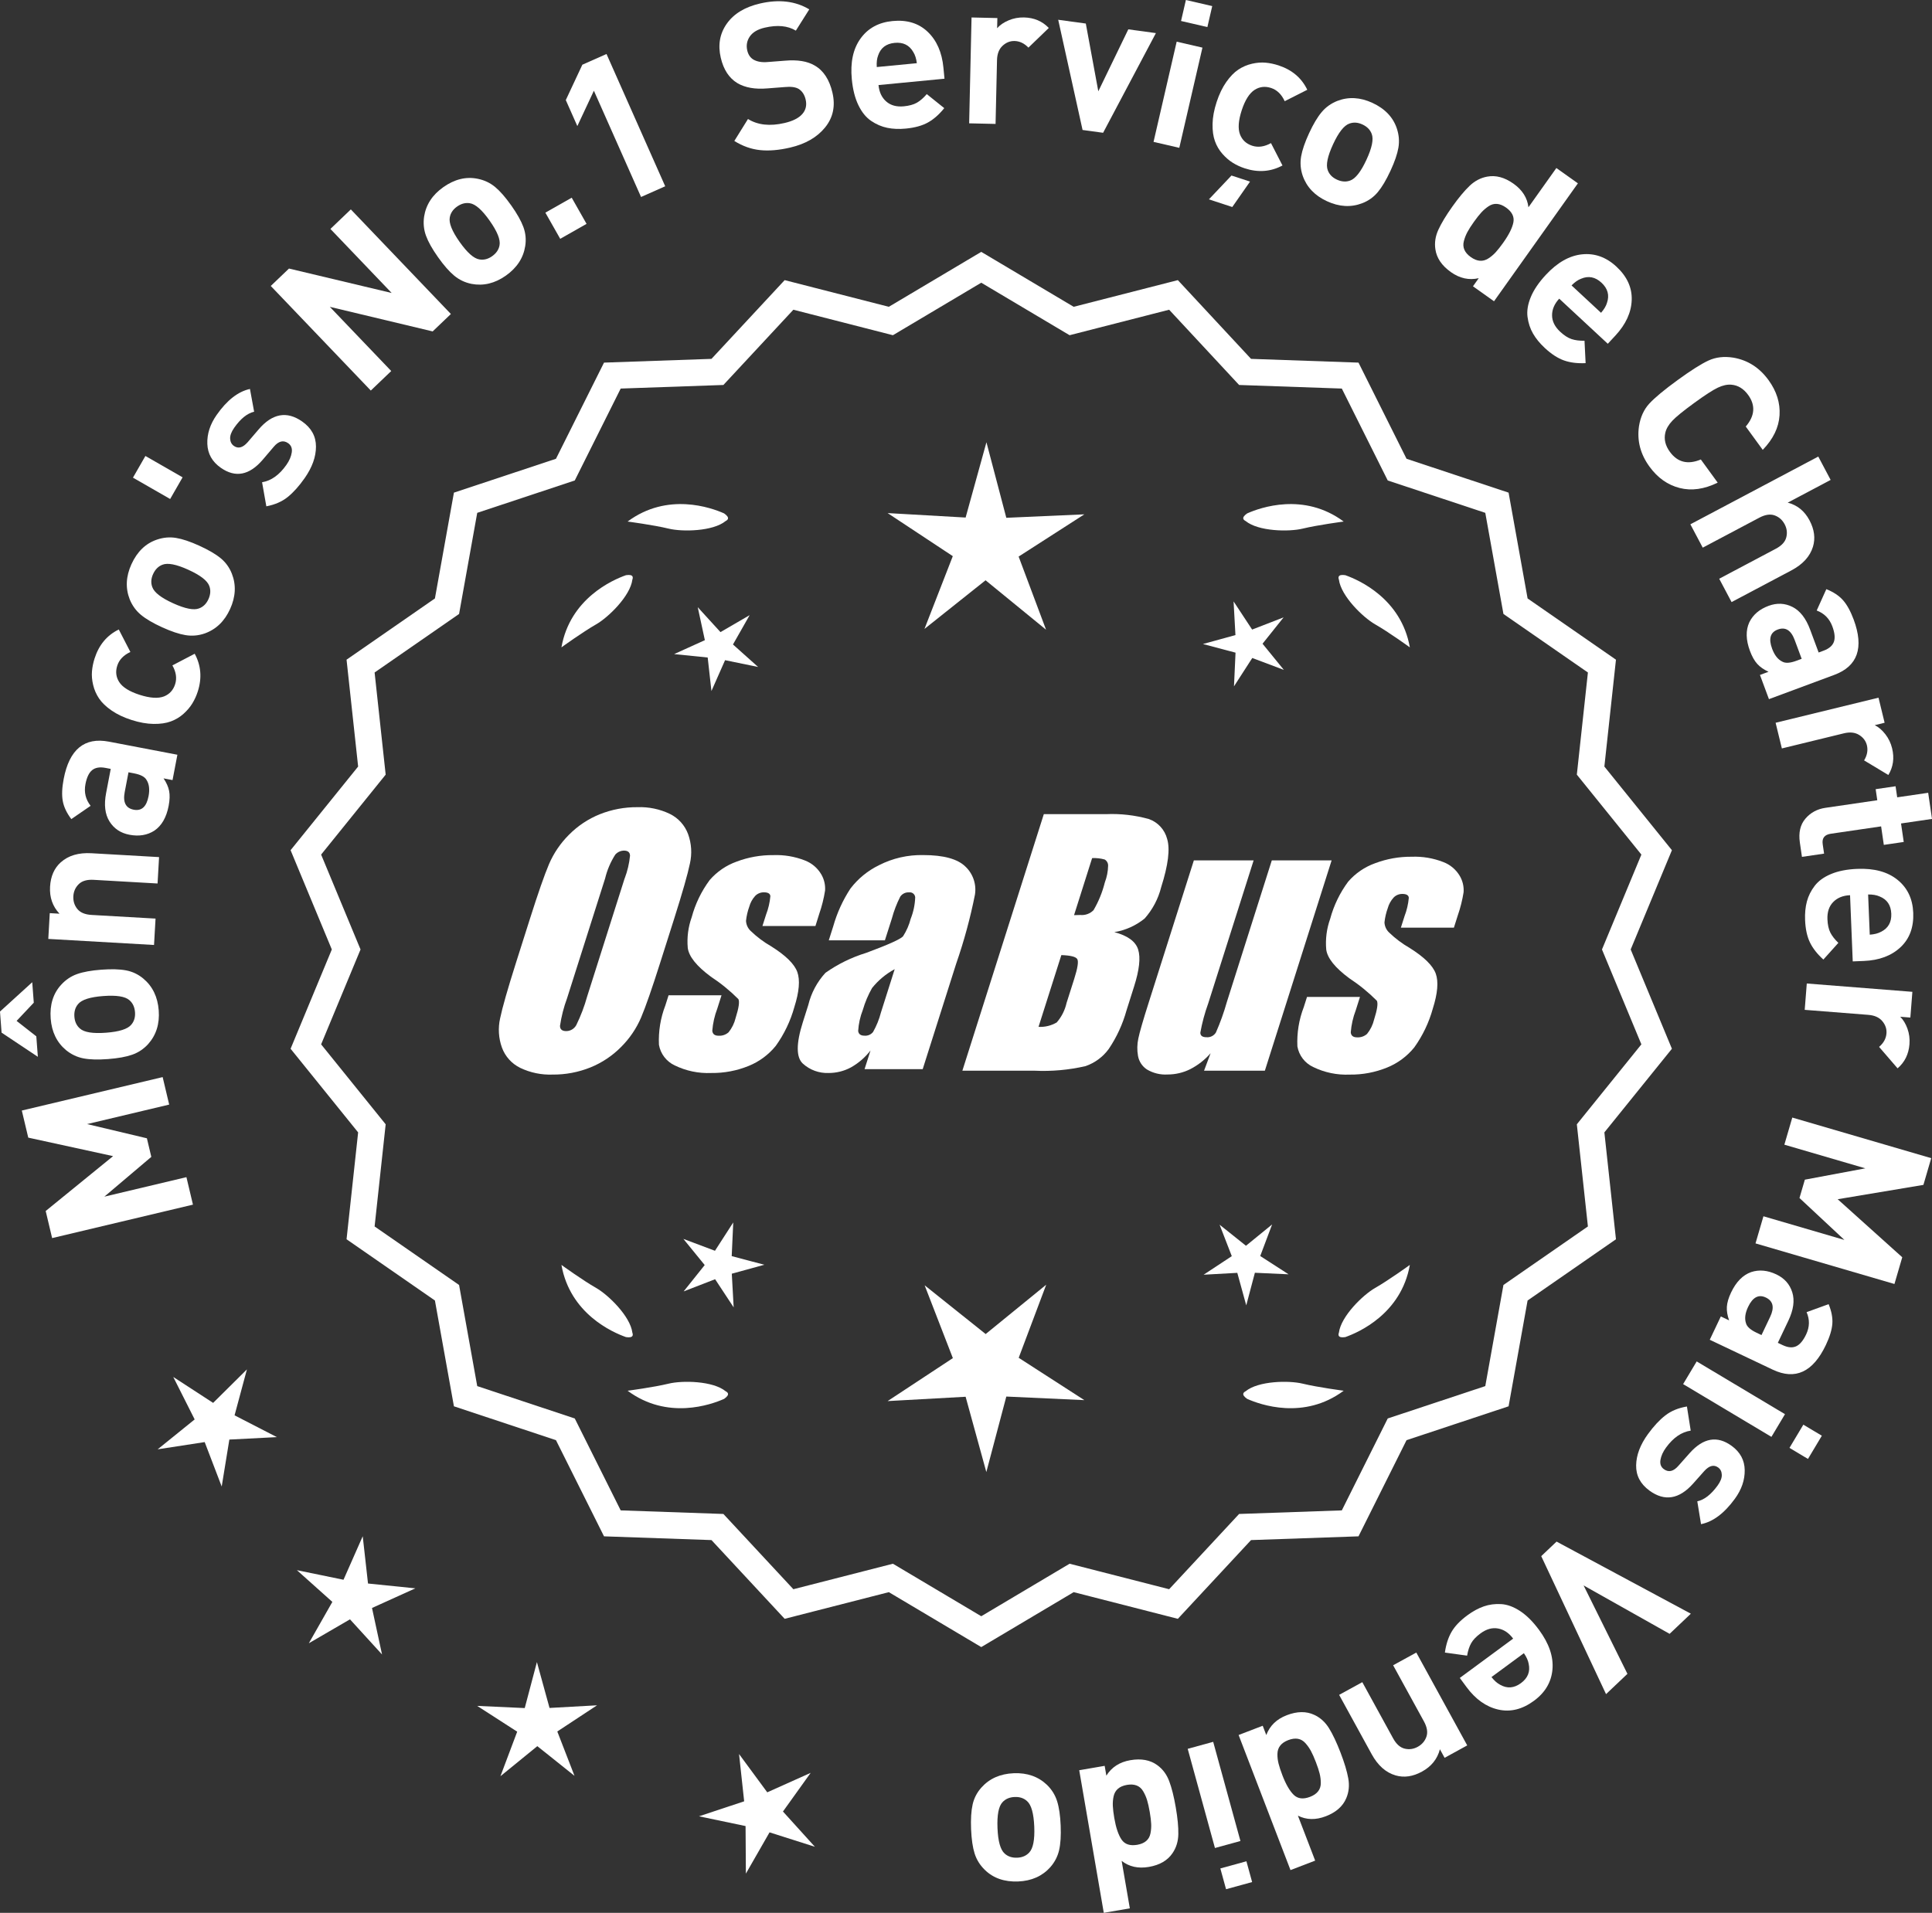 <?xml version="1.0" encoding="UTF-8"?>
<svg id="Layer_2" data-name="Layer 2" xmlns="http://www.w3.org/2000/svg" viewBox="0 0 304.113 301.167">
  <rect x="0" y="0" width="304.113" height="301.167" fill="#333333" stroke="none"/>
  <defs>
    <style>
      .cls-1 {
        fill: #fff;
      }
    </style>
  </defs>
  <g id="Layer_1-2" data-name="Layer 1">
    <g>
      <g>
        <polygon class="cls-1" points="38.868 215.605 33.549 220.878 27.271 216.793 30.642 223.482 24.817 228.19 32.22 227.051 34.898 234.046 36.102 226.653 43.582 226.268 36.923 222.838 38.868 215.605"/>
        <polygon class="cls-1" points="57.928 249.318 57.096 241.874 54.071 248.726 46.734 247.217 52.316 252.212 48.614 258.723 55.089 254.957 60.137 260.491 58.557 253.169 65.379 250.078 57.928 249.318"/>
        <polygon class="cls-1" points="86.501 268.91 84.514 261.687 82.598 268.928 75.116 268.586 81.411 272.645 78.773 279.656 84.579 274.924 90.431 279.599 87.724 272.615 93.979 268.494 86.501 268.91"/>
        <polygon class="cls-1" points="123.243 285.215 127.607 279.127 120.773 282.194 116.332 276.162 117.137 283.609 110.028 285.969 117.359 287.505 117.407 294.995 121.133 288.497 128.271 290.767 123.243 285.215"/>
      </g>
      <g>
        <path class="cls-1" d="M154.457,258.698l-14.465-8.599-16.302,4.175-11.457-12.326-16.818-.586-7.52-15.055-15.972-5.301-2.974-16.563-13.831-9.586,1.813-16.73-10.57-13.094,6.453-15.542-6.453-15.542,10.57-13.094-1.813-16.73,13.831-9.586,2.974-16.563,15.972-5.301,7.52-15.055,16.818-.586,11.457-12.326,16.302,4.175,14.465-8.599,14.465,8.599,16.302-4.175,11.457,12.326,16.818.586,7.52,15.055,15.972,5.301,2.974,16.563,13.831,9.586-1.813,16.73,10.57,13.094-6.453,15.542,6.453,15.542-10.57,13.094,1.813,16.73-13.831,9.586-2.974,16.563-15.972,5.301-7.52,15.055-16.818.586-11.457,12.326-16.302-4.175-14.465,8.599ZM140.469,246.779l13.988,8.315,13.988-8.315,15.764,4.038,11.079-11.92,16.263-.567,7.272-14.558,15.445-5.126,2.876-16.017,13.375-9.27-1.753-16.179,10.222-12.662-6.24-15.029,6.24-15.029-10.222-12.662,1.753-16.178-13.375-9.27-2.876-16.017-15.445-5.126-7.272-14.558-16.263-.567-11.079-11.92-15.764,4.038-13.988-8.316-13.988,8.316-15.764-4.038-11.079,11.92-16.263.567-7.272,14.558-15.445,5.126-2.876,16.017-13.375,9.27,1.753,16.178-10.222,12.662,6.24,15.029-6.24,15.029,10.222,12.662-1.753,16.179,13.375,9.27,2.876,16.017,15.445,5.126,7.272,14.558,16.263.567,11.079,11.92,15.764-4.038Z"/>
        <path class="cls-1" d="M154.457,259.325l-14.548-8.648-16.396,4.199-11.521-12.397-16.915-.59-7.563-15.141-16.063-5.331-2.991-16.659-13.91-9.641,1.823-16.826-10.632-13.169,6.49-15.631-6.49-15.631,10.632-13.17-1.823-16.826,13.91-9.641,2.991-16.659,16.063-5.331,7.563-15.141,16.915-.59,11.521-12.397,16.396,4.199,14.548-8.648,14.549,8.648,16.396-4.199,11.522,12.397,16.915.59,7.562,15.141,16.063,5.331,2.992,16.659,13.91,9.641-1.824,16.826,10.632,13.17-6.49,15.631,6.49,15.631-10.632,13.169,1.824,16.826-13.91,9.641-2.992,16.659-16.063,5.331-7.562,15.141-16.915.59-11.522,12.397-16.396-4.199-14.549,8.648ZM140.075,249.521l14.382,8.55,14.383-8.55,16.208,4.151,11.392-12.255,16.722-.583,7.477-14.968,15.88-5.271,2.957-16.468,13.752-9.531-1.803-16.635,10.509-13.019-6.416-15.453,6.416-15.453-10.509-13.02.023-.223,1.779-16.412-13.752-9.531-2.957-16.468-15.88-5.271-7.477-14.968-16.722-.583-11.392-12.255-16.208,4.151-14.383-8.55-14.382,8.55-16.209-4.151-11.391,12.255-16.722.583-7.478,14.968-15.88,5.271-2.956,16.468-13.752,9.531,1.802,16.635-10.509,13.02,6.416,15.453-6.416,15.453,10.509,13.019-.023.223-1.778,16.412,13.752,9.531,2.956,16.468,15.88,5.271,7.478,14.968,16.722.583,11.391,12.255,16.209-4.151ZM154.457,255.722l-14.071-8.365-15.857,4.062-11.145-11.99-16.359-.571-7.315-14.644-15.536-5.157-2.894-16.112-13.454-9.325,1.764-16.274-10.283-12.738,6.277-15.118-6.277-15.119,10.283-12.738-1.764-16.274,13.454-9.325,2.894-16.112,15.536-5.156,7.315-14.645,16.359-.571,11.145-11.99,15.857,4.062,14.071-8.365,14.071,8.365,15.858-4.062,11.144,11.99,16.36.571,7.314,14.645,15.537,5.156,2.894,16.112,13.454,9.325-1.765,16.274,10.283,12.738-6.277,15.119,6.277,15.118-10.283,12.738,1.765,16.274-13.454,9.325-2.894,16.112-15.537,5.157-7.314,14.644-16.36.571-11.144,11.99-15.858-4.062-14.071,8.365ZM140.552,246.202l13.905,8.266,13.905-8.266,15.671,4.014,11.013-11.849,16.167-.564,7.229-14.471,15.354-5.096,2.858-15.922,13.296-9.214-1.743-16.083,10.16-12.587-6.203-14.939,6.203-14.94-10.16-12.587,1.743-16.083-13.296-9.215-2.858-15.921-15.354-5.096-7.229-14.472-16.167-.564-11.013-11.849-15.671,4.014-13.905-8.266-13.905,8.266-15.67-4.014-11.014,11.849-16.166.564-7.229,14.472-15.353,5.096-2.858,15.921-13.296,9.215,1.742,16.083-10.16,12.587,6.203,14.94-6.203,14.939,10.16,12.587-1.742,16.083,13.296,9.214,2.858,15.922,15.353,5.096,7.229,14.471,16.166.564,11.014,11.849,15.67-4.014Z"/>
      </g>
      <g>
        <polygon class="cls-1" points="115.177 197.772 115.42 192.467 112.542 196.93 107.571 195.06 110.926 199.177 107.611 203.326 112.564 201.407 115.485 205.842 115.191 200.539 120.312 199.131 115.177 197.772"/>
        <polygon class="cls-1" points="164.683 202.271 155.152 210.04 145.545 202.365 149.988 213.83 139.719 220.595 151.997 219.913 155.257 231.769 158.402 219.881 170.686 220.444 160.352 213.78 164.683 202.271"/>
        <polygon class="cls-1" points="198.371 197.755 200.242 192.784 196.125 196.14 191.975 192.824 193.894 197.777 189.459 200.699 194.762 200.404 196.17 205.525 197.529 200.391 202.834 200.634 198.371 197.755"/>
      </g>
      <g>
        <path class="cls-1" d="M196.072,219.048c-.197.099-.32.215-.359.348-.001.002-.003.003-.005.005.001 0.0.002.001.003.001-.063.227.115.505.606.846,2.043.909,8.925,3.375,15.191-1.283,0,0-4.07-.534-6.459-1.115-2.166-.527-6.98-.443-8.977,1.198Z"/>
        <path class="cls-1" d="M210.735,210.315c0.0.002-0.0.004-0.0.007.001-0.0.002-.001.003-.001.11.208.43.288,1.022.199,2.109-.742,8.805-3.676,10.161-11.365,0,0-3.325,2.407-5.461,3.625-1.936,1.104-5.378,4.471-5.703,7.036-.075.207-.085.376-.022.5Z"/>
      </g>
      <g>
        <path class="cls-1" d="M114.225,219.048c.197.099.32.215.359.348.001.002.003.003.005.005-.001 0-.002.001-.003.001.063.227-.115.505-.606.846-2.043.909-8.925,3.375-15.191-1.283,0,0,4.07-.534,6.459-1.115,2.166-.527,6.98-.443,8.977,1.198Z"/>
        <path class="cls-1" d="M99.561,210.315c-0.0.002 0.0.004 0.0.007-.001-0-.002-.001-.003-.001-.11.208-.43.288-1.022.199-2.109-.742-8.805-3.676-10.161-11.365,0,0,3.325,2.407,5.461,3.625,1.936,1.104,5.378,4.471,5.703,7.036.075.207.085.376.022.5Z"/>
      </g>
      <g>
        <path class="cls-1" d="M114.225,82.032c.197-.099.32-.215.359-.348.001-.002.003-.003.005-.005-.001-0-.002-.001-.003-.001.063-.227-.115-.505-.606-.846-2.043-.909-8.925-3.375-15.191,1.283,0,0,4.07.534,6.459,1.115,2.166.527,6.98.443,8.977-1.198Z"/>
        <path class="cls-1" d="M99.561,90.766c-0-.002 0-.004 0-.007-.001 0-.002.001-.003.001-.11-.208-.43-.288-1.022-.199-2.109.742-8.805,3.676-10.161,11.365,0,0,3.325-2.407,5.461-3.625,1.936-1.104,5.378-4.471,5.703-7.036.075-.207.085-.376.022-.5Z"/>
      </g>
      <g>
        <path class="cls-1" d="M196.072,82.032c-.197-.099-.32-.215-.359-.348-.001-.002-.003-.003-.005-.005.001-0.0.002-.001.003-.001-.063-.227.115-.505.606-.846,2.043-.909,8.925-3.375,15.191,1.283,0,0-4.07.534-6.459,1.115-2.166.527-6.98.443-8.977-1.198Z"/>
        <path class="cls-1" d="M210.735,90.766c0-.002-0-.004-0-.007.001 0.0.002.001.003.001.11-.208.43-.288,1.022-.199,2.109.742,8.805,3.676,10.161,11.365,0,0-3.325-2.407-5.461-3.625-1.936-1.104-5.378-4.471-5.703-7.036-.075-.207-.085-.376-.022-.5Z"/>
      </g>
      <g id="Group_4" data-name="Group 4">
        <g id="Group_1" data-name="Group 1">
          <path id="Path_1" data-name="Path 1" class="cls-1" d="M103.915,151.592c-1.287,4.058-2.289,6.932-3.006,8.623-.743,1.73-1.811,3.301-3.145,4.628-1.374,1.392-3.018,2.488-4.831,3.221-1.89.759-3.911,1.14-5.947,1.123-1.762.067-3.514-.296-5.104-1.059-1.333-.652-2.362-1.794-2.872-3.188-.534-1.48-.633-3.081-.285-4.615.343-1.661,1.174-4.572,2.493-8.734l2.193-6.911c1.287-4.058,2.289-6.932,3.006-8.623.743-1.73,1.811-3.301,3.145-4.628,1.374-1.392,3.018-2.488,4.831-3.221,1.89-.757,3.911-1.138,5.947-1.12,1.762-.067,3.514.296,5.104,1.059,1.332.654,2.36,1.796,2.872,3.189.534,1.48.633,3.082.285,4.616-.343,1.661-1.173,4.571-2.492,8.731l-2.194,6.909ZM98.324,138.318c.442-1.159.728-2.373.849-3.608-.025-.526-.342-.786-.951-.786-.528.006-1.028.236-1.375.634-.738,1.153-1.278,2.422-1.598,3.754l-5.99,18.863c-.521,1.405-.892,2.861-1.11,4.343,0,.552.337.824.98.824.663-.002,1.272-.367,1.586-.951.708-1.449,1.281-2.96,1.712-4.514l5.891-18.565.005.005Z"/>
          <path id="Path_2" data-name="Path 2" class="cls-1" d="M128.351,145.799h-8.337l.571-1.795c.36-.932.588-1.91.678-2.904-.032-.406-.374-.609-1.027-.609-.511-.005-1.002.199-1.36.563-.44.48-.76,1.059-.932,1.687-.261.721-.434,1.471-.516,2.234.027.588.273,1.145.692,1.559.987.957,2.09,1.787,3.283,2.47,2.283,1.433,3.65,2.78,4.102,4.039.45,1.262.298,3.1-.469,5.516-.606,2.188-1.593,4.253-2.916,6.099-1.134,1.403-2.607,2.494-4.28,3.17-1.866.76-3.866,1.137-5.881,1.11-1.989.089-3.969-.323-5.758-1.198-1.308-.611-2.234-1.824-2.479-3.246-.096-2.11.247-4.217,1.008-6.188l.507-1.598h8.334l-.665,2.097c-.426,1.113-.691,2.281-.786,3.469.038.533.375.799.995.799.573.035,1.136-.159,1.566-.539.535-.66.914-1.431,1.11-2.258.501-1.579.646-2.568.436-2.968-1.324-1.328-2.782-2.516-4.35-3.545-2.238-1.661-3.445-3.17-3.62-4.527-.144-1.635.068-3.281.622-4.825.569-2.111,1.53-4.096,2.831-5.852,1.142-1.318,2.605-2.319,4.247-2.904,1.841-.694,3.795-1.04,5.763-1.02,1.695-.065,3.385.22,4.965.837,1.093.416,2.01,1.195,2.597,2.206.446.77.652,1.655.589,2.543-.197,1.246-.505,2.473-.919,3.665l-.603,1.927v-.013Z"/>
          <path id="Path_3" data-name="Path 3" class="cls-1" d="M139.289,148.051h-8.832l.704-2.219c.594-2.102,1.506-4.101,2.703-5.929,1.19-1.558,2.727-2.818,4.489-3.678,2.159-1.102,4.557-1.651,6.981-1.598,3.183,0,5.391.602,6.626,1.807,1.207,1.138,1.77,2.801,1.503,4.439-.732,3.678-1.717,7.301-2.948,10.842l-5.275,16.619h-9.151l.939-2.948c-.833,1.085-1.877,1.991-3.069,2.663-1.084.587-2.299.892-3.532.888-1.495.057-2.952-.476-4.058-1.483-1.059-.989-1.059-3.155,0-6.499l.863-2.723c.457-1.89,1.387-3.633,2.701-5.066,1.961-1.384,4.13-2.445,6.425-3.145,3.5-1.3,5.432-2.171,5.795-2.614.543-.846.947-1.772,1.198-2.745.429-1.076.669-2.218.71-3.376-.029-.466-.43-.82-.895-.792-.018.001-.037.003-.055.005-.549-.041-1.079.21-1.395.66-.559,1.094-1.001,2.244-1.319,3.43l-1.105,3.462ZM140.833,152.591c-1.375.739-2.587,1.749-3.563,2.968-.617,1.087-1.105,2.242-1.452,3.442-.417,1.06-.665,2.179-.735,3.316.057.494.387.748,1.008.748.515.039,1.016-.18,1.337-.584.548-.968.966-2.005,1.243-3.082l2.162-6.809Z"/>
        </g>
        <g id="Group_3" data-name="Group 3">
          <path id="Path_7" data-name="Path 7" class="cls-1" d="M164.297,128.185h9.778c2.286-.102,4.574.159,6.778.773,1.417.502,2.491,1.676,2.866,3.132.482,1.573.169,4.102-.939,7.589-.458,1.832-1.352,3.527-2.606,4.939-1.376,1.117-3.019,1.855-4.768,2.143,2.092.552,3.341,1.458,3.747,2.732s.191,3.227-.647,5.852l-1.186,3.747c-.599,2.16-1.543,4.209-2.797,6.068-.911,1.247-2.181,2.187-3.64,2.694-2.64.61-5.352.853-8.059.723h-11.338l12.82-40.394h-.012ZM167.067,150.369l-3.594,11.305c1.003.055,2-.187,2.866-.697.763-.878,1.295-1.933,1.548-3.069l1.198-3.766c.552-1.731.712-2.779.481-3.145-.229-.368-1.059-.571-2.505-.622l.005-.007ZM171.911,135.101l-2.847,8.985c.425-.019.755-.025.989-.025.773.074,1.538-.207,2.08-.762.796-1.36,1.394-2.827,1.775-4.356.325-.849.501-1.747.519-2.656.007-.396-.201-.766-.545-.964-.638-.177-1.299-.25-1.96-.218l-.012-.003Z"/>
          <path id="Path_8" data-name="Path 8" class="cls-1" d="M209.606,135.471l-10.506,33.107h-9.574l1.034-2.752c-.9,1.034-1.989,1.886-3.208,2.511-1.107.552-2.327.839-3.563.837-1.145.071-2.284-.208-3.267-.799-.732-.487-1.233-1.252-1.389-2.118-.163-.914-.146-1.851.051-2.759.197-.957.742-2.86,1.649-5.7l7.089-22.332h9.409l-7.152,22.528c-.542,1.492-.956,3.028-1.236,4.59,0,.481.317.723.97.723.596.053,1.171-.237,1.483-.748.687-1.562,1.264-3.17,1.725-4.812l7.07-22.28h9.409l.005.004Z"/>
          <path id="Path_9" data-name="Path 9" class="cls-1" d="M228.848,146.053h-8.338l.571-1.795c.36-.932.588-1.91.678-2.904-.032-.406-.374-.609-1.027-.609-.511-.004-1.001.199-1.359.563-.44.48-.76,1.059-.932,1.687-.26.721-.432,1.47-.514,2.231.027.588.273,1.145.692,1.559.986.958,2.089,1.788,3.281,2.472,2.283,1.433,3.65,2.78,4.102,4.039.45,1.262.298,3.1-.469,5.516-.606,2.188-1.593,4.253-2.916,6.099-1.134,1.403-2.607,2.494-4.28,3.17-1.866.76-3.866,1.137-5.881,1.11-1.989.089-3.969-.323-5.758-1.198-1.308-.611-2.234-1.824-2.479-3.246-.096-2.11.247-4.217,1.008-6.188l.507-1.598h8.338l-.665,2.099c-.426,1.113-.691,2.281-.786,3.469.038.533.375.799.995.799.573.035,1.136-.159,1.566-.539.535-.66.914-1.431,1.11-2.258.501-1.579.646-2.568.436-2.968-1.324-1.328-2.782-2.516-4.35-3.545-2.238-1.661-3.445-3.17-3.62-4.527-.144-1.635.068-3.281.622-4.825.569-2.111,1.53-4.096,2.831-5.852,1.142-1.318,2.605-2.319,4.247-2.904,1.841-.694,3.795-1.04,5.763-1.02,1.695-.065,3.385.22,4.965.837,1.096.414,2.016,1.194,2.606,2.206.446.77.652,1.655.589,2.543-.197,1.246-.505,2.473-.919,3.665l-.609,1.921-.007-.009Z"/>
        </g>
      </g>
      <g>
        <path class="cls-1" d="M25.604,169.585l1.027,4.328-12.921,3.069,9.413,2.237.695,2.926-7.393,6.262,12.92-3.069,1.028,4.328-22.167,5.266-1.014-4.265,10.61-8.639-13.354-2.912-1.014-4.265,22.168-5.266Z"/>
        <path class="cls-1" d="M5.075,154.646l.243,3.223-2.704,2.867,3.102,2.43.243,3.223-5.71-3.806-.249-3.318,5.075-4.618ZM15.935,152.674c1.595-.12,2.897-.084,3.906.107,1.009.192,1.913.621,2.713,1.288,1.46,1.217,2.271,2.889,2.431,5.016.158,2.106-.394,3.87-1.655,5.291-.711.781-1.552,1.342-2.521,1.682-.969.341-2.24.57-3.815.688-1.574.119-2.859.082-3.859-.11-.997-.192-1.907-.622-2.729-1.287-1.459-1.217-2.27-2.878-2.428-4.984-.163-2.17.389-3.944,1.652-5.323.713-.781,1.547-1.341,2.506-1.681.959-.339,2.226-.568,3.8-.687ZM16.246,156.822c-2.063.155-3.38.575-3.948,1.26-.453.526-.649,1.193-.588,2.002.06.787.353,1.407.879,1.859.664.592,2.028.81,4.092.655,2.085-.157,3.412-.578,3.98-1.262.453-.526.649-1.183.59-1.97-.062-.808-.354-1.438-.881-1.891-.664-.592-2.039-.81-4.124-.652Z"/>
        <path class="cls-1" d="M25.039,134.949l-.237,4.153-10.063-.577c-1.044-.06-1.825.168-2.347.683-.521.515-.803,1.146-.847,1.891-.043.767.164,1.436.623,2.007s1.21.887,2.254.946l10.063.576-.239,4.153-16.644-.953.231-4.058,1.534.088c-1.088-1.152-1.584-2.569-1.487-4.252.094-1.64.658-2.921,1.694-3.846,1.194-1.063,2.803-1.538,4.825-1.422l10.639.609Z"/>
        <path class="cls-1" d="M27.923,118.83l-.764,3.992-1.415-.271c.458.674.75,1.333.877,1.976.127.644.102,1.426-.073,2.348-.35,1.823-1.098,3.125-2.245,3.904-1.116.721-2.428.937-3.937.648-1.383-.265-2.427-.964-3.134-2.098-.706-1.133-.884-2.623-.529-4.467l.727-3.803-.818-.156c-.9-.172-1.602-.057-2.102.347-.502.404-.854,1.14-1.059,2.209-.244,1.278.027,2.416.813,3.414l-3.038,2.09c-.729-.964-1.176-1.913-1.346-2.847-.169-.934-.121-2.092.145-3.476.889-4.651,3.262-6.608,7.116-5.871l10.781,2.061ZM21.106,121.762l-.88-.168-.596,3.111c-.308,1.614.166,2.541,1.424,2.781,1.236.236,2.013-.473,2.329-2.128.204-1.069.097-1.925-.323-2.57-.276-.487-.928-.829-1.954-1.025Z"/>
        <path class="cls-1" d="M30.646,102.927c1.002,1.843,1.164,3.822.489,5.935-.214.67-.499,1.297-.853,1.878-.354.582-.82,1.132-1.401,1.652-.581.52-1.245.917-1.994,1.193-.749.276-1.653.407-2.712.393-1.06-.014-2.209-.219-3.45-.615-1.238-.396-2.294-.896-3.164-1.499-.871-.603-1.527-1.232-1.967-1.888s-.751-1.365-.932-2.129c-.183-.763-.243-1.483-.185-2.158.06-.675.196-1.349.411-2.019.682-2.134,1.951-3.653,3.809-4.561l1.825,3.54c-1.079.506-1.77,1.227-2.067,2.161-.301.936-.193,1.798.314,2.587.543.824,1.618,1.491,3.223,2.004,1.625.52,2.898.602,3.818.247.873-.348,1.458-.99,1.758-1.924.298-.935.155-1.921-.432-2.96l3.509-1.835Z"/>
        <path class="cls-1" d="M31.364,85.919c1.457.662,2.582,1.32,3.375,1.973.792.654,1.378,1.465,1.758,2.435.695,1.77.602,3.625-.28,5.566-.875,1.923-2.207,3.204-3.998,3.842-.999.343-2.005.43-3.019.262-1.014-.167-2.239-.578-3.676-1.231-1.438-.654-2.547-1.305-3.33-1.954-.782-.648-1.374-1.462-1.773-2.44-.695-1.769-.606-3.615.269-5.538.9-1.981,2.237-3.271,4.01-3.872.999-.342,2.001-.431,3.005-.269,1.004.164,2.225.572,3.66,1.226ZM29.644,89.706c-1.885-.856-3.24-1.121-4.067-.795-.65.244-1.143.735-1.479,1.473-.327.719-.368,1.403-.125,2.052.299.839,1.391,1.687,3.273,2.543,1.904.865,3.27,1.135,4.097.808.65-.243,1.139-.725,1.466-1.443.335-.737.382-1.431.138-2.081-.299-.839-1.4-1.69-3.303-2.556Z"/>
        <path class="cls-1" d="M28.743,75.152l-1.959,3.413-5.855-3.361,1.959-3.413,5.855,3.361Z"/>
        <path class="cls-1" d="M47.556,66.358c1.451,1.015,2.178,2.33,2.18,3.946.003,1.616-.589,3.271-1.775,4.967-.879,1.258-1.769,2.251-2.667,2.976-.897.726-2.021,1.216-3.371,1.47l-.67-3.788c1.444-.24,2.722-1.155,3.835-2.746.464-.664.743-1.315.837-1.952.095-.637-.094-1.121-.566-1.451-.752-.525-1.508-.338-2.268.562l-1.75,2.056c-2.096,2.439-4.288,2.858-6.579,1.256-1.365-.954-2.072-2.21-2.127-3.771-.054-1.561.434-3.075,1.461-4.544,1.625-2.325,3.375-3.691,5.248-4.099l.657,3.583c-1.089.254-2.134,1.098-3.138,2.531-.451.647-.663,1.221-.637,1.721.027.501.225.879.592,1.136.682.477,1.404.28,2.17-.591l1.714-2.003c2.158-2.526,4.442-2.946,6.854-1.258Z"/>
        <path class="cls-1" d="M70.973,49.438l-2.867,2.742-16.188-3.869,9.665,10.106-3.214,3.074-15.748-16.467,2.868-2.742,16.164,3.847-9.643-10.084,3.214-3.074,15.748,16.466Z"/>
        <path class="cls-1" d="M80.472,32.341c.923,1.307,1.561,2.443,1.915,3.407.354.965.45,1.961.288,2.989-.293,1.878-1.312,3.433-3.054,4.663-1.727,1.218-3.522,1.65-5.391,1.297-1.035-.209-1.949-.642-2.738-1.299-.79-.656-1.64-1.629-2.551-2.919-.91-1.29-1.539-2.412-1.887-3.368-.348-.955-.447-1.956-.297-3.002.293-1.877,1.303-3.426,3.028-4.644,1.777-1.254,3.583-1.692,5.416-1.315,1.035.209,1.944.638,2.729,1.286.782.648,1.63,1.617,2.54,2.907ZM77.072,34.739c-1.192-1.69-2.229-2.604-3.107-2.74-.685-.118-1.357.057-2.021.524-.645.456-1.025,1.025-1.145,1.708-.165.875.349,2.157,1.542,3.848,1.205,1.708,2.247,2.631,3.127,2.767.684.119,1.349-.05,1.993-.505.661-.467,1.052-1.042,1.171-1.727.166-.874-.354-2.166-1.561-3.874Z"/>
        <path class="cls-1" d="M92.329,35.247l-4.147,2.353-2.337-4.12,4.147-2.353,2.337,4.119Z"/>
        <path class="cls-1" d="M104.71,29.328l-3.803,1.687-7.424-16.731-2.605,5.567-1.817-4.095,2.606-5.567,3.803-1.687,9.24,20.826Z"/>
        <path class="cls-1" d="M131.033,14.588c.489,2.099.104,3.924-1.156,5.477-1.259,1.553-3.094,2.61-5.503,3.171-1.767.412-3.346.544-4.737.397-1.394-.146-2.742-.626-4.048-1.439l2.15-3.458c1.537.956,3.458,1.166,5.766.628,1.287-.3,2.214-.767,2.777-1.402.563-.635.742-1.399.533-2.293-.178-.769-.55-1.328-1.113-1.679-.481-.282-1.205-.377-2.169-.284l-2.744.212c-1.933.166-3.509-.113-4.729-.837-1.301-.792-2.17-2.123-2.606-3.993-.469-2.015-.151-3.803.952-5.364,1.104-1.56,2.841-2.617,5.21-3.168,2.991-.697,5.581-.391,7.77.917l-2.111,3.35c-1.275-.776-2.911-.932-4.906-.467-1.101.256-1.88.717-2.338,1.382-.458.666-.593,1.403-.405,2.214.156.665.486,1.146.994,1.444.58.325,1.32.448,2.223.369l2.742-.212c1.954-.17,3.502.083,4.646.758,1.39.793,2.324,2.218,2.804,4.275Z"/>
        <path class="cls-1" d="M148.67,12.393l-10.384,1c.105,1.104.51,1.966,1.212,2.584.703.618,1.627.872,2.774.762.849-.082,1.533-.271,2.051-.567.519-.296,1.038-.748,1.558-1.356l2.753,2.21c-.805.999-1.659,1.751-2.564,2.256-.904.505-2.069.827-3.491.963-1.063.103-2.035.062-2.921-.121s-1.73-.546-2.532-1.09c-.804-.544-1.473-1.369-2.007-2.475-.535-1.105-.881-2.465-1.036-4.08-.255-2.654.202-4.793,1.376-6.417,1.172-1.624,2.852-2.541,5.039-2.751,2.272-.219,4.116.348,5.532,1.701,1.417,1.354,2.24,3.229,2.472,5.629l.169,1.752ZM144.319,9.95c-.091-.719-.275-1.302-.555-1.747-.62-1.098-1.599-1.582-2.937-1.454-1.338.129-2.206.791-2.605,1.987-.188.49-.259,1.097-.21,1.82l6.307-.607Z"/>
        <path class="cls-1" d="M165.089,4.403l-3.208,3.096c-.647-.676-1.374-1.023-2.186-1.042-.703-.016-1.333.237-1.89.757-.556.521-.845,1.272-.867,2.253l-.228,10.045-4.158-.094.377-16.667,4.063.092-.036,1.6c.438-.502,1.039-.915,1.805-1.239.765-.324,1.573-.477,2.427-.457,1.578.036,2.877.588,3.9,1.657Z"/>
        <path class="cls-1" d="M181.949,5.212l-8.31,15.693-3.234-.441-3.834-17.35,4.345.593,1.967,10.668,4.722-9.755,4.345.592Z"/>
        <path class="cls-1" d="M185.631,23.275l-4.054-.936,3.642-15.777,4.055.936-3.643,15.777ZM190.052,4.263l-4.146-.958.763-3.305,4.146.958-.763,3.305Z"/>
        <path class="cls-1" d="M196.764,28.593l-2.793,4.001-3.679-1.206,3.553-3.752,2.919.957ZM201.872,26.057c-1.852.988-3.83,1.136-5.938.446-.67-.219-1.293-.508-1.872-.866s-1.125-.829-1.642-1.413c-.515-.584-.909-1.252-1.179-2.003-.271-.75-.396-1.656-.373-2.715.021-1.059.235-2.207.64-3.444.405-1.237.912-2.289,1.521-3.155s1.243-1.517,1.903-1.953c.658-.435,1.371-.741,2.135-.917.766-.176,1.484-.231,2.16-.168.674.064,1.347.206,2.016.425,2.129.697,3.64,1.979,4.533,3.842l-3.553,1.799c-.498-1.083-1.213-1.778-2.146-2.083-.934-.306-1.796-.207-2.59.296-.827.537-1.503,1.607-2.027,3.208-.531,1.622-.622,2.894-.272,3.816.341.875.978,1.465,1.91,1.771.932.306,1.921.169,2.964-.41l1.81,3.522Z"/>
        <path class="cls-1" d="M218.869,26.895c-.672,1.452-1.338,2.572-1.997,3.36-.659.788-1.474,1.368-2.446,1.741-1.774.683-3.629.576-5.564-.321-1.916-.888-3.188-2.229-3.813-4.024-.336-1.002-.416-2.009-.241-3.021.176-1.012.595-2.234,1.258-3.667.664-1.432,1.322-2.538,1.979-3.316.653-.778,1.472-1.364,2.452-1.755,1.773-.683,3.619-.581,5.536.307,1.974.915,3.254,2.261,3.843,4.038.334,1.001.416,2.004.247,3.006-.172,1.003-.589,2.221-1.252,3.653ZM215.095,25.146c.87-1.877,1.145-3.231.824-4.062-.239-.651-.727-1.147-1.462-1.488-.717-.332-1.4-.378-2.052-.139-.84.292-1.696,1.377-2.565,3.255-.879,1.897-1.158,3.261-.838,4.091.239.651.716,1.143,1.433,1.475.735.341,1.429.392,2.081.153.841-.292,1.7-1.387,2.579-3.284Z"/>
        <path class="cls-1" d="M235.17,47.432l-3.313-2.355.909-1.278c-1.531.35-2.992.031-4.383-.958-1.427-1.014-2.24-2.207-2.44-3.581-.159-1.029-.004-2.057.465-3.084.47-1.028,1.205-2.246,2.206-3.654.989-1.391,1.892-2.476,2.708-3.257.817-.78,1.737-1.264,2.762-1.453,1.363-.261,2.749.11,4.158,1.111,1.391.989,2.173,2.227,2.348,3.711l4.395-6.18,3.39,2.41-13.203,18.568ZM236.619,38.215c.902-1.269,1.437-2.342,1.603-3.219.165-.876-.221-1.649-1.16-2.317-.487-.346-.959-.538-1.417-.575-.457-.038-.896.083-1.315.36-.42.277-.801.602-1.144.973-.343.372-.736.87-1.182,1.496s-.788,1.162-1.026,1.607c-.237.445-.422.916-.552,1.413-.132.496-.103.955.083,1.375s.521.803,1.008,1.149c.487.346.959.538,1.416.575.458.038.901-.079,1.33-.351.428-.271.82-.601,1.176-.99.354-.389.748-.887,1.181-1.496Z"/>
        <path class="cls-1" d="M253.079,54.125l-7.644-7.101c-.754.812-1.13,1.687-1.126,2.623.004.936.43,1.795,1.272,2.58.625.581,1.221.967,1.786,1.157.565.191,1.248.279,2.048.264l.175,3.526c-1.281.062-2.411-.077-3.389-.419-.979-.341-1.993-.999-3.039-1.971-.781-.726-1.398-1.481-1.85-2.264s-.739-1.656-.866-2.617.047-2.009.519-3.144c.471-1.135,1.259-2.296,2.362-3.483,1.814-1.954,3.719-3.032,5.712-3.233,1.992-.201,3.793.445,5.403,1.941,1.673,1.553,2.473,3.309,2.402,5.267-.072,1.958-.929,3.819-2.569,5.585l-1.197,1.29ZM252.017,49.25c.478-.546.791-1.071.938-1.575.408-1.192.121-2.246-.863-3.161-.986-.915-2.058-1.125-3.216-.629-.491.184-.993.535-1.502,1.052l4.643,4.312Z"/>
        <path class="cls-1" d="M270.38,75.989c-2.118,1.041-4.117,1.321-5.996.842-1.88-.479-3.459-1.598-4.739-3.357-1.433-1.966-1.983-4.084-1.657-6.354.229-1.46.777-2.658,1.641-3.59.865-.933,2.342-2.159,4.428-3.678,2.087-1.519,3.708-2.547,4.861-3.083,1.152-.536,2.459-.689,3.92-.459,2.26.386,4.105,1.563,5.537,3.529,1.28,1.759,1.86,3.606,1.739,5.542-.122,1.936-1.004,3.752-2.645,5.448l-2.674-3.673c1.44-1.682,1.564-3.343.372-4.981-.716-.983-1.595-1.518-2.634-1.606-.647-.056-1.359.1-2.135.466-.775.367-2.017,1.171-3.725,2.415-1.707,1.243-2.854,2.177-3.442,2.802-.587.625-.953,1.255-1.099,1.889-.236,1.017.004,2.016.72,2.999,1.205,1.656,2.829,2.057,4.872,1.203l2.655,3.648Z"/>
        <path class="cls-1" d="M272.564,94.795l-1.947-3.676,8.907-4.719c.923-.489,1.475-1.089,1.653-1.799.179-.711.093-1.396-.256-2.056-.36-.679-.884-1.144-1.571-1.395-.688-.25-1.494-.132-2.418.357l-8.907,4.719-1.947-3.676,20.133-10.666,1.946,3.676-6.757,3.581c1.507.384,2.65,1.312,3.43,2.782.769,1.451.948,2.84.542,4.167-.471,1.529-1.601,2.767-3.391,3.716l-9.417,4.989Z"/>
        <path class="cls-1" d="M278.447,110.078l-1.415-3.81,1.35-.501c-.74-.339-1.332-.751-1.773-1.236s-.825-1.167-1.152-2.046c-.647-1.74-.681-3.241-.103-4.502.581-1.194,1.59-2.059,3.03-2.594,1.319-.49,2.574-.433,3.768.171,1.191.604,2.113,1.786,2.768,3.546l1.349,3.629.78-.29c.859-.319,1.398-.782,1.618-1.386.219-.605.14-1.417-.24-2.437-.452-1.22-1.273-2.053-2.464-2.499l1.517-3.362c1.122.448,1.997,1.027,2.626,1.738.627.711,1.187,1.727,1.678,3.047,1.647,4.439.633,7.343-3.046,8.709l-10.289,3.822ZM282.759,104.039l.839-.312-1.103-2.97c-.572-1.54-1.459-2.087-2.658-1.641-1.18.438-1.476,1.447-.889,3.027.378,1.02.914,1.697,1.606,2.031.489.274,1.224.229,2.204-.135Z"/>
        <path class="cls-1" d="M297.245,122.019l-3.82-2.297c.484-.799.632-1.592.44-2.38-.168-.684-.574-1.227-1.222-1.629-.646-.402-1.446-.487-2.4-.255l-9.762,2.38-.985-4.042,16.198-3.949.961,3.948-1.554.379c.599.293,1.153.767,1.665,1.422.511.655.867,1.397,1.069,2.226.373,1.534.177,2.932-.591,4.196Z"/>
        <path class="cls-1" d="M283.642,134.909l-.328-2.248c-.229-1.562.061-2.817.871-3.766s1.858-1.517,3.147-1.706l8.168-1.196-.255-1.741,3.135-.459.255,1.742,4.876-.714.603,4.116-4.876.714.426,2.913-3.135.459-.426-2.913-7.915,1.159c-.993.145-1.419.693-1.28,1.643l.218,1.488-3.483.51Z"/>
        <path class="cls-1" d="M291.637,151.37l-.423-10.424c-1.107.045-1.99.401-2.646,1.068-.656.666-.96,1.576-.914,2.727.034.853.186,1.546.452,2.08.268.534.689,1.077,1.268,1.63l-2.36,2.625c-.953-.858-1.656-1.753-2.11-2.685s-.709-2.112-.768-3.54c-.043-1.066.051-2.035.282-2.91.231-.874.641-1.697,1.229-2.467.589-.771,1.449-1.394,2.582-1.866,1.135-.474,2.511-.742,4.132-.808,2.664-.108,4.774.468,6.33,1.729,1.557,1.26,2.379,2.988,2.469,5.184.092,2.281-.576,4.091-2.007,5.43s-3.349,2.057-5.758,2.155l-1.758.071ZM294.316,147.162c.723-.051,1.315-.203,1.775-.456,1.13-.559,1.668-1.509,1.613-2.852-.055-1.342-.667-2.247-1.839-2.711-.479-.216-1.081-.32-1.807-.312l.257,6.331Z"/>
        <path class="cls-1" d="M298.694,168.205l-2.911-3.375c.71-.607,1.099-1.315,1.162-2.123.056-.702-.162-1.345-.65-1.929-.489-.584-1.223-.915-2.202-.992l-10.016-.79.326-4.147,16.621,1.31-.319,4.051-1.596-.125c.478.465.855,1.089,1.138,1.871.279.781.387,1.598.319,2.449-.124,1.573-.748,2.84-1.872,3.801Z"/>
        <path class="cls-1" d="M276.332,195.766l1.248-4.27,12.745,3.726-7.071-6.601.845-2.887,9.521-1.784-12.746-3.725,1.248-4.27,21.869,6.392-1.229,4.208-13.496,2.257,10.165,9.139-1.229,4.208-21.869-6.392Z"/>
        <path class="cls-1" d="M269.131,210.938l1.743-3.671,1.302.618c-.274-.768-.392-1.479-.353-2.133.04-.654.261-1.406.662-2.253.798-1.677,1.849-2.748,3.156-3.213,1.262-.417,2.585-.296,3.973.363,1.272.604,2.106,1.544,2.505,2.819.398,1.275.195,2.761-.611,4.457l-1.661,3.497.751.357c.83.393,1.537.458,2.123.193.587-.265,1.113-.888,1.58-1.871.559-1.176.582-2.345.071-3.508l3.468-1.259c.462,1.117.656,2.148.586,3.095-.073.945-.411,2.055-1.014,3.327-2.032,4.278-4.82,5.575-8.367,3.891l-9.914-4.708ZM276.465,209.816l.81.384,1.359-2.861c.705-1.484.479-2.5-.678-3.05-1.138-.54-2.067-.049-2.79,1.474-.467.983-.577,1.839-.334,2.569.144.541.689,1.035,1.633,1.484Z"/>
        <path class="cls-1" d="M264.938,217.921l2.136-3.571,13.898,8.306-2.134,3.571-13.9-8.306ZM281.679,227.961l2.183-3.653,2.912,1.74-2.184,3.654-2.911-1.74Z"/>
        <path class="cls-1" d="M259.645,234.694c-1.431-1.043-2.132-2.372-2.104-3.987.029-1.616.653-3.26,1.872-4.932.904-1.241,1.812-2.216,2.725-2.924.912-.709,2.045-1.176,3.398-1.404l.596,3.8c-1.448.212-2.743,1.103-3.886,2.671-.477.655-.77,1.3-.876,1.936-.105.635.073,1.122.539,1.461.74.54,1.5.367,2.276-.518l1.792-2.021c2.142-2.398,4.343-2.774,6.602-1.128,1.345.979,2.029,2.25,2.053,3.812s-.492,3.066-1.548,4.515c-1.67,2.293-3.447,3.625-5.327,3.997l-.588-3.595c1.094-.233,2.156-1.056,3.187-2.47.464-.638.688-1.208.669-1.708-.017-.502-.206-.884-.567-1.147-.674-.49-1.401-.308-2.182.548l-1.752,1.97c-2.206,2.484-4.499,2.859-6.879,1.125Z"/>
        <path class="cls-1" d="M252.805,266.735l-10.202-21.727,2.415-2.291,21.136,11.353-3.343,3.171-13.539-7.622,6.899,13.921-3.366,3.193Z"/>
        <path class="cls-1" d="M229.786,264.184l8.397-6.188c-.657-.893-1.446-1.425-2.366-1.595-.922-.17-1.845.087-2.772.771-.686.506-1.177,1.019-1.469,1.54-.293.52-.507,1.174-.641,1.962l-3.498-.484c.179-1.27.526-2.354,1.044-3.252.517-.898,1.351-1.771,2.502-2.619.858-.633,1.715-1.098,2.569-1.396.854-.298,1.764-.419,2.732-.364.968.055,1.966.42,2.992,1.094,1.027.675,2.021,1.664,2.982,2.97,1.582,2.146,2.286,4.218,2.113,6.213-.172,1.996-1.144,3.645-2.913,4.948-1.837,1.354-3.712,1.813-5.621,1.379-1.91-.435-3.58-1.622-5.009-3.563l-1.044-1.417ZM234.772,264.047c.447.571.904.976,1.371,1.215,1.098.624,2.185.537,3.268-.261,1.082-.797,1.486-1.811,1.216-3.042-.089-.518-.341-1.074-.753-1.671l-5.102,3.758Z"/>
        <path class="cls-1" d="M210.791,266.849l3.647-2,4.847,8.839c.502.916,1.11,1.458,1.823,1.628.713.168,1.396.073,2.052-.286.673-.37,1.13-.9,1.371-1.592s.11-1.496-.392-2.413l-4.848-8.838,3.648-2,8.016,14.619-3.562,1.954-.738-1.347c-.401,1.533-1.34,2.705-2.818,3.515-1.439.79-2.825.99-4.157.602-1.536-.448-2.791-1.56-3.765-3.337l-5.124-9.344Z"/>
        <path class="cls-1" d="M194.968,273.169l3.793-1.457.562,1.463c.556-1.47,1.629-2.511,3.223-3.123,1.633-.627,3.078-.645,4.333-.053.944.437,1.716,1.135,2.312,2.094.597.959,1.205,2.245,1.824,3.858.612,1.593,1.018,2.945,1.216,4.058.199,1.112.094,2.146-.316,3.104-.536,1.28-1.612,2.23-3.225,2.85-1.593.611-3.056.579-4.39-.097l2.719,7.08-3.884,1.491-8.168-21.27ZM201.846,279.475c.558,1.454,1.157,2.492,1.795,3.115.641.623,1.497.728,2.572.314.558-.214.979-.501,1.263-.862.285-.361.428-.793.429-1.295.001-.503-.06-1-.179-1.491-.12-.491-.317-1.095-.594-1.812-.274-.717-.531-1.298-.772-1.743-.238-.445-.528-.859-.87-1.243-.341-.383-.738-.614-1.19-.691-.453-.078-.957-.009-1.516.205-.558.214-.979.501-1.263.862-.285.36-.433.794-.443,1.301-.012.507.047,1.016.175,1.527.127.511.326,1.115.594,1.812Z"/>
        <path class="cls-1" d="M186.955,275.346l4.011-1.102,4.289,15.614-4.012,1.102-4.288-15.614ZM192.093,294.178l4.104-1.127.898,3.271-4.104,1.127-.898-3.271Z"/>
        <path class="cls-1" d="M169.879,278.714l4.005-.689.266,1.545c.832-1.334,2.089-2.146,3.77-2.435,1.725-.297,3.145-.033,4.262.792.842.613,1.461,1.448,1.859,2.504s.744,2.438,1.037,4.14c.29,1.682.425,3.087.401,4.217-.021,1.129-.327,2.123-.914,2.982-.777,1.151-2.016,1.873-3.719,2.166-1.682.29-3.11-.027-4.288-.95l1.288,7.474-4.101.706-3.866-22.454ZM175.396,286.239c.266,1.535.649,2.669,1.154,3.406.506.735,1.326,1.005,2.462.81.589-.102,1.058-.301,1.406-.6.35-.298.574-.694.673-1.187.099-.494.138-.993.115-1.498-.021-.505-.098-1.136-.228-1.893-.131-.757-.271-1.377-.419-1.86-.147-.483-.352-.946-.612-1.389-.26-.442-.604-.746-1.033-.91-.429-.165-.938-.196-1.526-.094-.588.101-1.057.301-1.406.6-.348.298-.578.694-.688,1.189-.108.495-.151,1.005-.125,1.532.025.526.102,1.157.228,1.893Z"/>
        <path class="cls-1" d="M152.857,288.012c-.064-1.599.016-2.899.241-3.901.226-1.002.687-1.891,1.38-2.666,1.266-1.418,2.966-2.171,5.097-2.258,2.109-.086,3.854.525,5.231,1.835.756.738,1.287,1.597,1.594,2.577.308.98.493,2.259.558,3.836.064,1.577-.016,2.861-.243,3.853-.227.991-.686,1.886-1.38,2.683-1.266,1.418-2.953,2.17-5.063,2.257-2.174.088-3.928-.523-5.264-1.834-.755-.738-1.287-1.592-1.594-2.562-.306-.97-.491-2.243-.557-3.82ZM157.015,287.842c.084,2.067.458,3.397,1.124,3.989.511.47,1.17.689,1.979.656.79-.033,1.418-.304,1.889-.814.614-.645.879-2.0.795-4.068-.086-2.089-.461-3.43-1.126-4.021-.51-.471-1.159-.689-1.947-.657-.811.033-1.451.305-1.921.815-.614.644-.878,2.011-.793,4.1Z"/>
      </g>
      <g>
        <polygon class="cls-1" points="198.734 101.352 202.049 97.203 197.096 99.122 194.175 94.687 194.469 99.99 189.348 101.398 194.483 102.757 194.24 108.062 197.118 103.599 202.089 105.469 198.734 101.352"/>
        <polygon class="cls-1" points="118.001 96.853 113.41 99.523 109.83 95.6 110.951 100.791 106.113 102.984 111.397 103.522 111.987 108.8 114.132 103.942 119.334 105.012 115.376 101.47 118.001 96.853"/>
        <polygon class="cls-1" points="158.402 81.525 155.274 69.633 151.996 81.485 139.72 80.784 149.978 87.564 145.518 99.023 155.136 91.362 164.657 99.144 160.342 87.63 170.686 80.98 158.402 81.525"/>
      </g>
    </g>
  </g>
</svg>